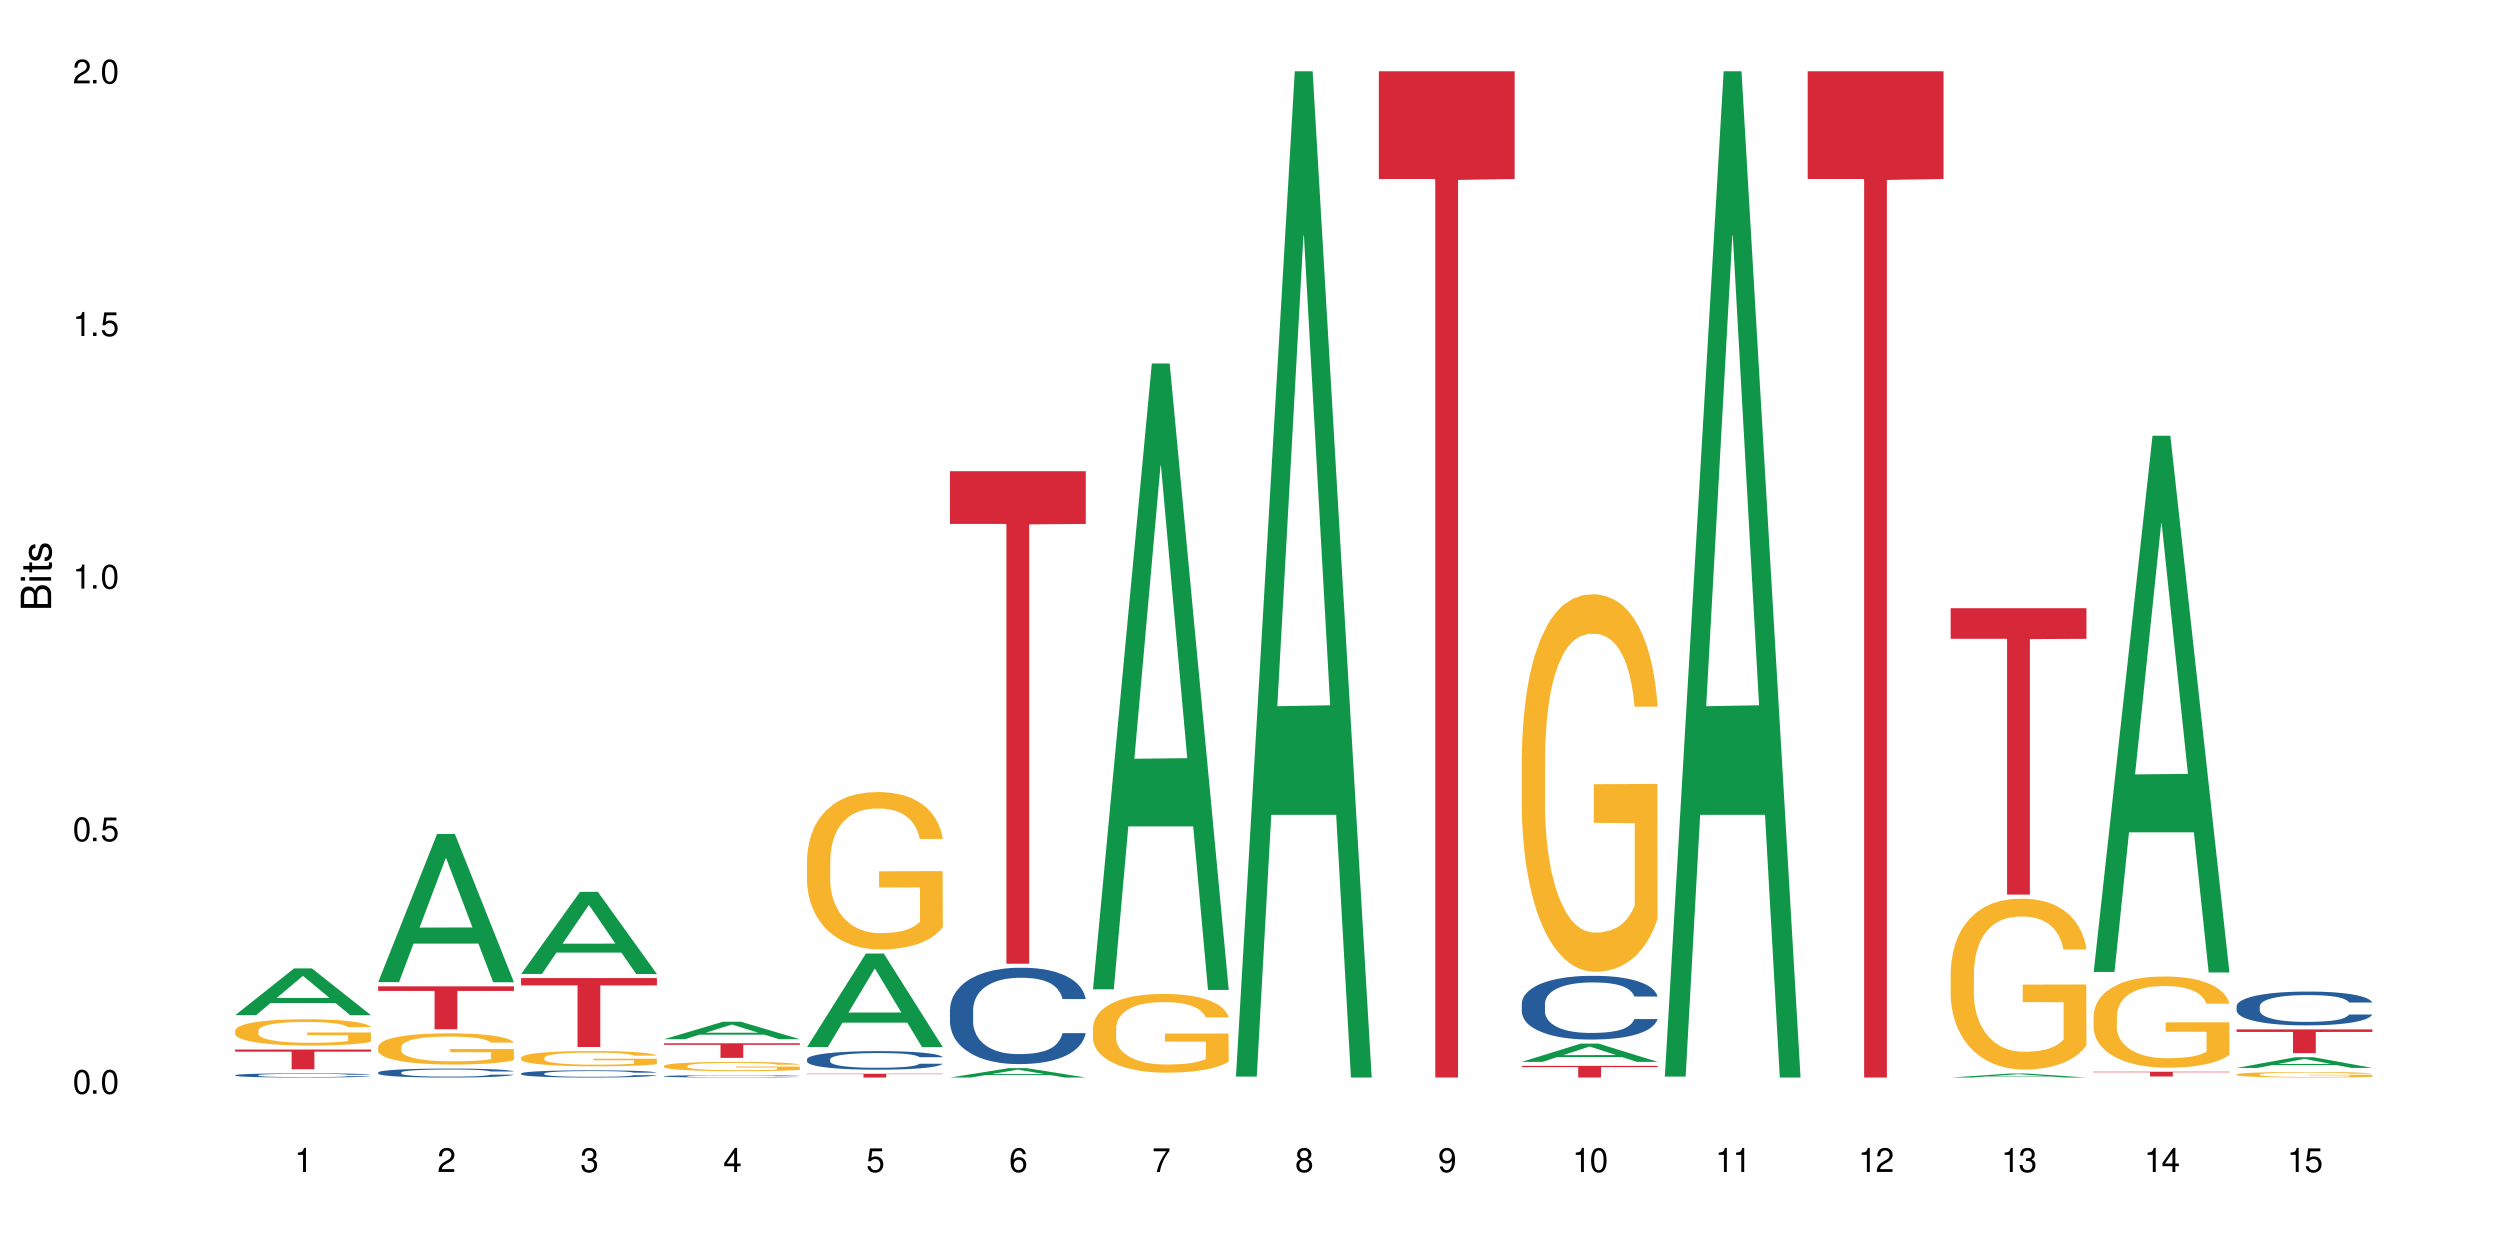 <?xml version="1.0" encoding="UTF-8"?>
<svg xmlns="http://www.w3.org/2000/svg" xmlns:xlink="http://www.w3.org/1999/xlink" width="720" height="360" viewBox="0 0 720 360">
<defs>
<g>
<g id="glyph-0-0">
</g>
<g id="glyph-0-1">
<path d="M 2.641 -6.938 C 2 -6.938 1.422 -6.656 1.078 -6.172 C 0.641 -5.562 0.406 -4.641 0.406 -3.359 C 0.406 -1.016 1.188 0.219 2.641 0.219 C 4.078 0.219 4.859 -1.016 4.859 -3.297 C 4.859 -4.641 4.656 -5.547 4.203 -6.172 C 3.844 -6.656 3.281 -6.938 2.641 -6.938 Z M 2.641 -6.188 C 3.547 -6.188 4 -5.25 4 -3.375 C 4 -1.406 3.562 -0.484 2.625 -0.484 C 1.734 -0.484 1.281 -1.438 1.281 -3.344 C 1.281 -5.25 1.734 -6.188 2.641 -6.188 Z M 2.641 -6.188 "/>
</g>
<g id="glyph-0-2">
<path d="M 1.828 -1 L 0.828 -1 L 0.828 0 L 1.828 0 Z M 1.828 -1 "/>
</g>
<g id="glyph-0-3">
<path d="M 4.562 -6.797 L 1.062 -6.797 L 0.547 -3.094 L 1.328 -3.094 C 1.719 -3.562 2.047 -3.734 2.578 -3.734 C 3.484 -3.734 4.062 -3.109 4.062 -2.094 C 4.062 -1.125 3.484 -0.531 2.578 -0.531 C 1.828 -0.531 1.375 -0.906 1.188 -1.672 L 0.328 -1.672 C 0.453 -1.109 0.547 -0.844 0.75 -0.594 C 1.125 -0.078 1.828 0.219 2.594 0.219 C 3.969 0.219 4.922 -0.781 4.922 -2.219 C 4.922 -3.562 4.031 -4.484 2.719 -4.484 C 2.25 -4.484 1.859 -4.359 1.469 -4.062 L 1.734 -5.969 L 4.562 -5.969 Z M 4.562 -6.797 "/>
</g>
<g id="glyph-0-4">
<path d="M 2.484 -4.938 L 2.484 0 L 3.328 0 L 3.328 -6.938 L 2.766 -6.938 C 2.469 -5.875 2.281 -5.734 0.984 -5.562 L 0.984 -4.938 Z M 2.484 -4.938 "/>
</g>
<g id="glyph-0-5">
<path d="M 4.859 -0.828 L 1.281 -0.828 C 1.359 -1.406 1.672 -1.781 2.5 -2.281 L 3.469 -2.828 C 4.406 -3.344 4.906 -4.062 4.906 -4.906 C 4.906 -5.484 4.672 -6.031 4.266 -6.406 C 3.859 -6.766 3.375 -6.938 2.719 -6.938 C 1.859 -6.938 1.219 -6.625 0.844 -6.031 C 0.609 -5.672 0.5 -5.234 0.484 -4.531 L 1.328 -4.531 C 1.359 -5.016 1.406 -5.281 1.531 -5.516 C 1.75 -5.938 2.188 -6.203 2.703 -6.203 C 3.469 -6.203 4.031 -5.641 4.031 -4.891 C 4.031 -4.344 3.719 -3.859 3.125 -3.516 L 2.234 -3 C 0.812 -2.172 0.406 -1.531 0.328 -0.016 L 4.859 -0.016 Z M 4.859 -0.828 "/>
</g>
<g id="glyph-0-6">
<path d="M 2.125 -3.188 L 2.578 -3.188 C 3.5 -3.188 3.984 -2.766 3.984 -1.922 C 3.984 -1.062 3.469 -0.531 2.594 -0.531 C 1.656 -0.531 1.203 -1 1.156 -2.016 L 0.312 -2.016 C 0.344 -1.453 0.438 -1.094 0.609 -0.781 C 0.953 -0.109 1.625 0.219 2.547 0.219 C 3.953 0.219 4.859 -0.625 4.859 -1.938 C 4.859 -2.828 4.516 -3.297 3.703 -3.594 C 4.344 -3.844 4.656 -4.328 4.656 -5.031 C 4.656 -6.219 3.875 -6.938 2.578 -6.938 C 1.203 -6.938 0.484 -6.172 0.453 -4.703 L 1.297 -4.703 C 1.312 -5.125 1.344 -5.359 1.453 -5.578 C 1.641 -5.969 2.062 -6.203 2.594 -6.203 C 3.344 -6.203 3.797 -5.75 3.797 -5 C 3.797 -4.516 3.609 -4.219 3.25 -4.047 C 3.016 -3.953 2.703 -3.922 2.125 -3.906 Z M 2.125 -3.188 "/>
</g>
<g id="glyph-0-7">
<path d="M 3.141 -1.672 L 3.141 0 L 3.984 0 L 3.984 -1.672 L 4.984 -1.672 L 4.984 -2.438 L 3.984 -2.438 L 3.984 -6.938 L 3.359 -6.938 L 0.266 -2.578 L 0.266 -1.672 Z M 3.141 -2.438 L 1 -2.438 L 3.141 -5.5 Z M 3.141 -2.438 "/>
</g>
<g id="glyph-0-8">
<path d="M 4.781 -5.125 C 4.609 -6.266 3.891 -6.938 2.844 -6.938 C 2.094 -6.938 1.422 -6.578 1.031 -5.953 C 0.594 -5.266 0.406 -4.422 0.406 -3.172 C 0.406 -2 0.578 -1.25 0.984 -0.641 C 1.359 -0.078 1.953 0.219 2.703 0.219 C 3.984 0.219 4.922 -0.75 4.922 -2.094 C 4.922 -3.375 4.062 -4.281 2.844 -4.281 C 2.172 -4.281 1.641 -4.031 1.281 -3.516 C 1.281 -5.234 1.828 -6.188 2.797 -6.188 C 3.391 -6.188 3.797 -5.797 3.938 -5.125 Z M 2.734 -3.531 C 3.547 -3.531 4.062 -2.953 4.062 -2.031 C 4.062 -1.156 3.484 -0.531 2.703 -0.531 C 1.922 -0.531 1.328 -1.188 1.328 -2.078 C 1.328 -2.938 1.906 -3.531 2.734 -3.531 Z M 2.734 -3.531 "/>
</g>
<g id="glyph-0-9">
<path d="M 4.984 -6.797 L 0.438 -6.797 L 0.438 -5.969 L 4.109 -5.969 C 2.5 -3.656 1.828 -2.234 1.328 0 L 2.219 0 C 2.594 -2.172 3.453 -4.047 4.984 -6.094 Z M 4.984 -6.797 "/>
</g>
<g id="glyph-0-10">
<path d="M 3.75 -3.656 C 4.469 -4.094 4.688 -4.438 4.688 -5.078 C 4.688 -6.172 3.844 -6.938 2.641 -6.938 C 1.438 -6.938 0.594 -6.172 0.594 -5.094 C 0.594 -4.438 0.812 -4.094 1.516 -3.656 C 0.734 -3.266 0.359 -2.703 0.359 -1.922 C 0.359 -0.656 1.281 0.219 2.641 0.219 C 3.984 0.219 4.922 -0.656 4.922 -1.922 C 4.922 -2.703 4.531 -3.266 3.75 -3.656 Z M 2.641 -6.188 C 3.359 -6.188 3.812 -5.75 3.812 -5.062 C 3.812 -4.406 3.344 -3.984 2.641 -3.984 C 1.922 -3.984 1.453 -4.406 1.453 -5.078 C 1.453 -5.75 1.922 -6.188 2.641 -6.188 Z M 2.641 -3.266 C 3.484 -3.266 4.062 -2.719 4.062 -1.906 C 4.062 -1.078 3.484 -0.531 2.625 -0.531 C 1.797 -0.531 1.219 -1.094 1.219 -1.906 C 1.219 -2.719 1.781 -3.266 2.641 -3.266 Z M 2.641 -3.266 "/>
</g>
<g id="glyph-0-11">
<path d="M 0.516 -1.578 C 0.672 -0.453 1.406 0.219 2.438 0.219 C 3.188 0.219 3.859 -0.141 4.266 -0.766 C 4.688 -1.453 4.891 -2.297 4.891 -3.547 C 4.891 -4.719 4.703 -5.453 4.312 -6.078 C 3.938 -6.641 3.344 -6.938 2.594 -6.938 C 1.297 -6.938 0.359 -5.969 0.359 -4.625 C 0.359 -3.344 1.234 -2.453 2.453 -2.453 C 3.094 -2.453 3.578 -2.672 4.016 -3.203 C 4 -1.484 3.469 -0.531 2.5 -0.531 C 1.906 -0.531 1.484 -0.906 1.359 -1.578 Z M 2.578 -6.203 C 3.375 -6.203 3.969 -5.531 3.969 -4.641 C 3.969 -3.797 3.391 -3.188 2.547 -3.188 C 1.734 -3.188 1.234 -3.766 1.234 -4.688 C 1.234 -5.562 1.797 -6.203 2.578 -6.203 Z M 2.578 -6.203 "/>
</g>
<g id="glyph-1-0">
</g>
<g id="glyph-1-1">
<path d="M 0 -0.953 L 0 -4.891 C 0 -5.719 -0.234 -6.344 -0.734 -6.797 C -1.188 -7.234 -1.812 -7.469 -2.5 -7.469 C -3.547 -7.469 -4.188 -7 -4.625 -5.875 C -4.984 -6.688 -5.625 -7.094 -6.531 -7.094 C -7.172 -7.094 -7.734 -6.859 -8.141 -6.391 C -8.562 -5.922 -8.75 -5.344 -8.75 -4.5 L -8.75 -0.953 Z M -4.984 -2.062 L -7.766 -2.062 L -7.766 -4.219 C -7.766 -4.844 -7.688 -5.203 -7.453 -5.5 C -7.219 -5.812 -6.859 -5.969 -6.375 -5.969 C -5.891 -5.969 -5.531 -5.812 -5.297 -5.5 C -5.062 -5.203 -4.984 -4.844 -4.984 -4.219 Z M -0.984 -2.062 L -4 -2.062 L -4 -4.781 C -4 -5.766 -3.438 -6.359 -2.484 -6.359 C -1.547 -6.359 -0.984 -5.766 -0.984 -4.781 Z M -0.984 -2.062 "/>
</g>
<g id="glyph-1-2">
<path d="M -6.281 -1.797 L -6.281 -0.797 L 0 -0.797 L 0 -1.797 Z M -8.75 -1.797 L -8.75 -0.797 L -7.484 -0.797 L -7.484 -1.797 Z M -8.75 -1.797 "/>
</g>
<g id="glyph-1-3">
<path d="M -6.281 -3.047 L -6.281 -2.016 L -8.016 -2.016 L -8.016 -1.016 L -6.281 -1.016 L -6.281 -0.172 L -5.469 -0.172 L -5.469 -1.016 L -0.719 -1.016 C -0.078 -1.016 0.281 -1.453 0.281 -2.234 C 0.281 -2.5 0.25 -2.719 0.188 -3.047 L -0.641 -3.047 C -0.609 -2.906 -0.594 -2.766 -0.594 -2.562 C -0.594 -2.141 -0.719 -2.016 -1.156 -2.016 L -5.469 -2.016 L -5.469 -3.047 Z M -6.281 -3.047 "/>
</g>
<g id="glyph-1-4">
<path d="M -4.531 -5.25 C -5.766 -5.25 -6.469 -4.422 -6.469 -2.969 C -6.469 -1.516 -5.719 -0.562 -4.547 -0.562 C -3.562 -0.562 -3.094 -1.062 -2.734 -2.562 L -2.516 -3.484 C -2.344 -4.188 -2.094 -4.469 -1.641 -4.469 C -1.047 -4.469 -0.641 -3.875 -0.641 -3 C -0.641 -2.453 -0.797 -2 -1.062 -1.75 C -1.25 -1.594 -1.422 -1.531 -1.875 -1.469 L -1.875 -0.406 C -0.422 -0.453 0.281 -1.266 0.281 -2.922 C 0.281 -4.5 -0.5 -5.516 -1.719 -5.516 C -2.656 -5.516 -3.172 -4.984 -3.469 -3.734 L -3.703 -2.766 C -3.891 -1.953 -4.156 -1.609 -4.594 -1.609 C -5.188 -1.609 -5.547 -2.125 -5.547 -2.938 C -5.547 -3.75 -5.203 -4.172 -4.531 -4.203 Z M -4.531 -5.25 "/>
</g>
</g>
</defs>
<rect x="-72" y="-36" width="864" height="432" fill="rgb(100%, 100%, 100%)" fill-opacity="1"/>
<path fill-rule="nonzero" fill="rgb(6.275%, 58.824%, 28.235%)" fill-opacity="1" d="M 67.73 292.367 L 67.773 292.355 L 84.695 278.906 L 89.836 278.906 L 106.844 292.383 L 100.867 292.383 L 96.605 288.863 L 77.926 288.863 L 73.75 292.367 L 67.73 292.367 L 79.723 287.41 L 94.895 287.398 L 87.328 281.109 L 87.246 281.098 L 87.16 281.133 L 79.684 287.398 L 79.723 287.41 Z M 67.73 292.367 "/>
<path fill-rule="nonzero" fill="rgb(14.51%, 36.078%, 60%)" fill-opacity="1" d="M 67.73 309.648 L 67.777 309.648 L 67.777 309.621 L 67.922 309.578 L 68.254 309.523 L 68.59 309.488 L 69.449 309.422 L 70.641 309.359 L 71.879 309.312 L 72.785 309.281 L 73.598 309.262 L 75.457 309.219 L 76.652 309.199 L 77.938 309.18 L 79.512 309.16 L 80.656 309.148 L 83.234 309.133 L 85.141 309.125 L 86.621 309.121 L 89.816 309.121 L 91.723 309.125 L 93.105 309.133 L 94.633 309.141 L 95.922 309.148 L 98.164 309.176 L 100.168 309.207 L 101.074 309.223 L 102.504 309.258 L 103.602 309.289 L 104.363 309.32 L 105.223 309.359 L 105.984 309.41 L 106.559 309.465 L 106.844 309.516 L 100.168 309.516 L 99.832 309.469 L 99.449 309.438 L 98.734 309.391 L 98.02 309.359 L 97.02 309.324 L 96.113 309.305 L 94.871 309.285 L 93.773 309.27 L 92.629 309.262 L 91.531 309.254 L 89.434 309.246 L 87 309.246 L 86.094 309.25 L 84.234 309.258 L 83.234 309.266 L 81.801 309.281 L 80.801 309.297 L 79.609 309.316 L 78.797 309.336 L 77.797 309.367 L 77.078 309.391 L 76.27 309.43 L 75.793 309.457 L 75.363 309.488 L 74.98 309.523 L 74.695 309.562 L 74.504 309.602 L 74.41 309.645 L 74.41 309.812 L 74.504 309.855 L 74.742 309.902 L 75.363 309.969 L 76.27 310.027 L 77.32 310.074 L 78.32 310.105 L 78.891 310.121 L 79.656 310.141 L 80.848 310.16 L 82.566 310.184 L 83.566 310.191 L 85.094 310.203 L 86.668 310.207 L 88.766 310.207 L 90.625 310.203 L 91.867 310.195 L 93.156 310.188 L 94.918 310.168 L 96.016 310.152 L 96.969 310.129 L 97.688 310.109 L 98.164 310.09 L 98.879 310.059 L 99.449 310.02 L 99.879 309.98 L 100.168 309.941 L 106.844 309.941 L 106.559 309.988 L 106.129 310.031 L 105.699 310.062 L 105.031 310.102 L 104.27 310.137 L 103.172 310.176 L 102.266 310.199 L 101.074 310.227 L 99.977 310.25 L 98.781 310.266 L 97.02 310.289 L 95.875 310.301 L 94.633 310.309 L 93.156 310.32 L 91.293 310.328 L 89.289 310.332 L 85.426 310.332 L 83.949 310.324 L 81.992 310.316 L 79.559 310.297 L 77.797 310.273 L 76.414 310.254 L 75.219 310.23 L 73.883 310.203 L 72.168 310.152 L 71.117 310.117 L 70.402 310.086 L 69.59 310.043 L 69.02 310.004 L 68.352 309.941 L 67.875 309.863 L 67.73 309.801 Z M 67.73 309.648 "/>
<path fill-rule="nonzero" fill="rgb(96.863%, 70.196%, 16.863%)" fill-opacity="1" d="M 67.73 296.785 L 67.777 296.777 L 67.777 296.641 L 67.969 296.328 L 68.445 295.898 L 69.066 295.547 L 69.734 295.273 L 70.164 295.125 L 70.879 294.918 L 71.5 294.766 L 73.074 294.457 L 75.078 294.168 L 76.172 294.043 L 77.414 293.926 L 79.18 293.793 L 79.988 293.746 L 82.469 293.633 L 85.285 293.566 L 88.383 293.547 L 89.816 293.551 L 91.77 293.578 L 94.441 293.656 L 95.969 293.723 L 97.16 293.793 L 98.402 293.883 L 99.926 294.023 L 101.359 294.188 L 102.504 294.352 L 103.648 294.559 L 104.602 294.781 L 105.414 295.023 L 106.129 295.312 L 106.559 295.555 L 106.844 295.797 L 100.215 295.797 L 99.832 295.555 L 99.402 295.367 L 98.688 295.141 L 97.973 294.977 L 97.258 294.844 L 95.922 294.664 L 94.777 294.555 L 93.344 294.457 L 91.961 294.395 L 90.387 294.352 L 89.434 294.34 L 86.906 294.34 L 84.617 294.387 L 83.281 294.441 L 82.328 294.5 L 80.992 294.602 L 80.18 294.684 L 79.703 294.738 L 78.273 294.953 L 77.32 295.148 L 76.793 295.277 L 76.125 295.484 L 75.648 295.672 L 75.125 295.949 L 74.84 296.156 L 74.457 296.625 L 74.41 297.867 L 74.551 298.133 L 74.84 298.414 L 75.219 298.664 L 75.793 298.926 L 76.363 299.125 L 77.367 299.395 L 78.227 299.574 L 78.891 299.691 L 80.18 299.879 L 80.703 299.941 L 81.945 300.066 L 83.234 300.16 L 84.809 300.246 L 86 300.285 L 87.906 300.32 L 90.34 300.32 L 93.203 300.281 L 95.016 300.223 L 96.254 300.168 L 97.066 300.121 L 98.066 300.043 L 98.781 299.977 L 99.449 299.898 L 100.262 299.781 L 100.262 298.133 L 88.48 298.125 L 88.48 297.352 L 106.797 297.344 L 106.844 300.043 L 105.844 300.23 L 104.602 300.41 L 103.41 300.547 L 102.168 300.668 L 100.406 300.797 L 98.973 300.879 L 96.781 300.977 L 94.777 301.039 L 92.676 301.082 L 90.816 301.102 L 88.621 301.109 L 86.668 301.094 L 84.57 301.055 L 82.898 300.996 L 81.371 300.93 L 79.848 300.84 L 77.938 300.695 L 76.699 300.578 L 75.41 300.43 L 74.121 300.258 L 72.977 300.07 L 72.215 299.926 L 71.453 299.762 L 70.641 299.555 L 69.879 299.32 L 69.305 299.105 L 68.781 298.863 L 68.398 298.637 L 68.016 298.324 L 67.828 298.074 L 67.73 297.863 Z M 67.73 296.785 "/>
<path fill-rule="nonzero" fill="rgb(83.922%, 15.686%, 22.353%)" fill-opacity="1" d="M 67.73 302.273 L 106.844 302.273 L 106.844 302.879 L 90.543 302.887 L 90.543 307.957 L 83.984 307.957 L 83.984 302.891 L 83.891 302.879 L 67.73 302.879 Z M 67.73 302.273 "/>
<path fill-rule="nonzero" fill="rgb(6.275%, 58.824%, 28.235%)" fill-opacity="1" d="M 108.902 282.859 L 108.945 282.82 L 125.867 240.195 L 131.008 240.195 L 148.016 282.898 L 142.039 282.898 L 137.777 271.754 L 119.098 271.754 L 114.922 282.859 L 108.902 282.859 L 120.895 267.141 L 136.062 267.102 L 128.5 247.172 L 128.418 247.133 L 128.332 247.254 L 120.855 267.102 L 120.895 267.141 Z M 108.902 282.859 "/>
<path fill-rule="nonzero" fill="rgb(14.51%, 36.078%, 60%)" fill-opacity="1" d="M 108.902 308.875 L 108.949 308.871 L 108.949 308.816 L 109.094 308.727 L 109.426 308.613 L 109.762 308.535 L 110.621 308.395 L 111.812 308.262 L 113.051 308.156 L 113.957 308.094 L 114.77 308.047 L 116.629 307.961 L 117.82 307.914 L 119.109 307.875 L 120.684 307.836 L 121.828 307.812 L 124.406 307.773 L 126.312 307.758 L 127.793 307.75 L 130.988 307.75 L 132.895 307.758 L 134.277 307.77 L 135.805 307.789 L 137.094 307.812 L 139.336 307.863 L 141.336 307.93 L 142.242 307.969 L 143.676 308.039 L 144.773 308.109 L 145.535 308.172 L 146.395 308.262 L 147.156 308.367 L 147.73 308.488 L 148.016 308.59 L 141.336 308.59 L 141.004 308.492 L 140.621 308.422 L 139.906 308.324 L 139.191 308.254 L 138.191 308.188 L 137.285 308.141 L 136.043 308.098 L 134.945 308.07 L 133.801 308.047 L 132.703 308.035 L 130.605 308.02 L 128.172 308.02 L 127.266 308.023 L 125.406 308.043 L 124.406 308.059 L 122.973 308.094 L 121.973 308.121 L 120.781 308.172 L 119.969 308.211 L 118.969 308.273 L 118.25 308.324 L 117.441 308.402 L 116.965 308.465 L 116.535 308.527 L 116.152 308.605 L 115.867 308.691 L 115.676 308.777 L 115.582 308.863 L 115.582 309.227 L 115.676 309.312 L 115.914 309.41 L 116.535 309.555 L 117.441 309.68 L 118.488 309.781 L 119.492 309.852 L 120.062 309.883 L 120.828 309.922 L 122.02 309.969 L 123.738 310.016 L 124.738 310.035 L 126.266 310.055 L 127.84 310.062 L 129.938 310.062 L 131.797 310.055 L 133.039 310.043 L 134.324 310.023 L 136.09 309.984 L 137.188 309.945 L 138.141 309.902 L 138.859 309.855 L 139.336 309.816 L 140.051 309.746 L 140.621 309.664 L 141.051 309.582 L 141.336 309.5 L 148.016 309.5 L 147.73 309.598 L 147.301 309.688 L 146.871 309.758 L 146.203 309.84 L 145.441 309.914 L 144.344 309.996 L 143.438 310.051 L 142.242 310.109 L 141.148 310.152 L 139.953 310.191 L 138.191 310.242 L 137.043 310.266 L 135.805 310.285 L 134.324 310.305 L 132.465 310.32 L 130.461 310.332 L 128.602 310.332 L 126.598 310.328 L 125.121 310.316 L 123.164 310.297 L 120.73 310.254 L 118.969 310.211 L 117.582 310.164 L 116.391 310.117 L 115.055 310.055 L 113.34 309.949 L 112.289 309.871 L 111.574 309.805 L 110.762 309.711 L 110.191 309.629 L 109.523 309.496 L 109.047 309.328 L 108.902 309.199 Z M 108.902 308.875 "/>
<path fill-rule="nonzero" fill="rgb(96.863%, 70.196%, 16.863%)" fill-opacity="1" d="M 108.902 301.449 L 108.949 301.441 L 108.949 301.277 L 109.141 300.906 L 109.617 300.398 L 110.238 299.98 L 110.906 299.652 L 111.336 299.477 L 112.051 299.23 L 112.672 299.051 L 114.246 298.684 L 116.25 298.336 L 117.344 298.191 L 118.586 298.051 L 120.352 297.895 L 121.16 297.836 L 123.641 297.707 L 126.457 297.625 L 129.555 297.598 L 130.988 297.605 L 132.941 297.641 L 135.613 297.73 L 137.141 297.812 L 138.332 297.895 L 139.574 298 L 141.098 298.164 L 142.531 298.363 L 143.676 298.559 L 144.82 298.805 L 145.773 299.066 L 146.586 299.355 L 147.301 299.699 L 147.73 299.988 L 148.016 300.273 L 141.387 300.273 L 141.004 299.988 L 140.574 299.766 L 139.859 299.496 L 139.145 299.297 L 138.43 299.141 L 137.094 298.93 L 135.949 298.797 L 134.516 298.684 L 133.133 298.609 L 131.559 298.559 L 130.605 298.543 L 128.078 298.543 L 125.789 298.602 L 124.453 298.664 L 123.5 298.73 L 122.164 298.855 L 121.352 298.953 L 120.875 299.02 L 119.445 299.273 L 118.488 299.504 L 117.965 299.66 L 117.297 299.906 L 116.82 300.125 L 116.297 300.457 L 116.008 300.703 L 115.629 301.258 L 115.582 302.738 L 115.723 303.047 L 116.008 303.387 L 116.391 303.68 L 116.965 303.992 L 117.535 304.23 L 118.539 304.551 L 119.395 304.766 L 120.062 304.902 L 121.352 305.125 L 121.875 305.199 L 123.117 305.348 L 124.406 305.461 L 125.98 305.559 L 127.172 305.609 L 129.078 305.652 L 131.512 305.652 L 134.375 305.602 L 136.188 305.535 L 137.426 305.469 L 138.238 305.414 L 139.238 305.32 L 139.953 305.238 L 140.621 305.148 L 141.434 305.012 L 141.434 303.047 L 129.652 303.039 L 129.652 302.121 L 147.969 302.113 L 148.016 305.32 L 147.016 305.543 L 145.773 305.758 L 144.582 305.922 L 143.34 306.062 L 141.578 306.219 L 140.145 306.316 L 137.949 306.43 L 135.949 306.504 L 133.848 306.555 L 131.988 306.578 L 129.793 306.586 L 127.84 306.57 L 125.742 306.52 L 124.07 306.453 L 122.543 306.371 L 121.02 306.266 L 119.109 306.094 L 117.871 305.953 L 116.582 305.781 L 115.293 305.578 L 114.148 305.355 L 113.387 305.184 L 112.625 304.984 L 111.812 304.738 L 111.051 304.461 L 110.477 304.207 L 109.953 303.918 L 109.57 303.648 L 109.188 303.277 L 108.996 302.984 L 108.902 302.73 Z M 108.902 301.449 "/>
<path fill-rule="nonzero" fill="rgb(83.922%, 15.686%, 22.353%)" fill-opacity="1" d="M 108.902 284.062 L 148.016 284.062 L 148.016 285.387 L 131.715 285.398 L 131.715 296.434 L 125.156 296.434 L 125.156 285.41 L 125.062 285.387 L 108.902 285.387 Z M 108.902 284.062 "/>
<path fill-rule="nonzero" fill="rgb(6.275%, 58.824%, 28.235%)" fill-opacity="1" d="M 150.074 280.492 L 150.117 280.469 L 167.039 256.859 L 172.18 256.859 L 189.188 280.512 L 183.211 280.512 L 178.949 274.34 L 160.27 274.34 L 156.09 280.492 L 150.074 280.492 L 162.066 271.785 L 177.234 271.762 L 169.672 260.723 L 169.59 260.699 L 169.504 260.766 L 162.027 271.762 L 162.066 271.785 Z M 150.074 280.492 "/>
<path fill-rule="nonzero" fill="rgb(14.51%, 36.078%, 60%)" fill-opacity="1" d="M 150.074 309.16 L 150.121 309.156 L 150.121 309.113 L 150.266 309.039 L 150.598 308.949 L 150.934 308.887 L 151.793 308.773 L 152.984 308.664 L 154.223 308.582 L 155.129 308.531 L 155.941 308.496 L 157.801 308.426 L 158.992 308.387 L 160.281 308.355 L 161.855 308.324 L 163 308.305 L 165.578 308.273 L 167.484 308.262 L 168.965 308.254 L 172.16 308.254 L 174.066 308.262 L 175.449 308.273 L 176.977 308.289 L 178.266 308.305 L 180.508 308.348 L 182.508 308.398 L 183.414 308.43 L 184.848 308.488 L 185.945 308.547 L 186.707 308.594 L 187.566 308.664 L 188.328 308.75 L 188.902 308.848 L 189.188 308.93 L 182.508 308.93 L 182.176 308.852 L 181.793 308.793 L 181.078 308.715 L 180.363 308.66 L 179.359 308.605 L 178.453 308.57 L 177.215 308.535 L 176.117 308.512 L 174.973 308.496 L 173.875 308.484 L 171.777 308.473 L 169.344 308.473 L 168.438 308.477 L 166.578 308.492 L 165.578 308.504 L 164.145 308.531 L 163.145 308.555 L 161.953 308.594 L 161.141 308.625 L 160.137 308.676 L 159.422 308.719 L 158.613 308.781 L 158.137 308.828 L 157.707 308.883 L 157.324 308.945 L 157.039 309.012 L 156.848 309.082 L 156.754 309.148 L 156.754 309.445 L 156.848 309.512 L 157.086 309.594 L 157.707 309.707 L 158.613 309.809 L 159.66 309.887 L 160.664 309.945 L 161.234 309.973 L 162 310.004 L 163.191 310.039 L 164.91 310.078 L 165.91 310.094 L 167.438 310.109 L 169.012 310.117 L 171.109 310.117 L 172.969 310.109 L 174.211 310.098 L 175.496 310.082 L 177.262 310.051 L 178.359 310.02 L 179.312 309.984 L 180.027 309.949 L 180.508 309.918 L 181.223 309.859 L 181.793 309.797 L 182.223 309.73 L 182.508 309.664 L 189.188 309.664 L 188.902 309.738 L 188.473 309.812 L 188.043 309.867 L 187.375 309.938 L 186.613 309.996 L 185.516 310.062 L 184.609 310.105 L 183.414 310.152 L 182.32 310.188 L 181.125 310.219 L 179.359 310.258 L 178.215 310.277 L 176.977 310.293 L 175.496 310.309 L 173.637 310.324 L 171.633 310.332 L 169.773 310.332 L 167.77 310.328 L 166.293 310.32 L 164.336 310.305 L 161.902 310.27 L 160.137 310.234 L 158.754 310.199 L 157.562 310.16 L 156.227 310.109 L 154.512 310.023 L 153.461 309.961 L 152.746 309.906 L 151.934 309.832 L 151.363 309.766 L 150.695 309.66 L 150.219 309.527 L 150.074 309.422 Z M 150.074 309.16 "/>
<path fill-rule="nonzero" fill="rgb(96.863%, 70.196%, 16.863%)" fill-opacity="1" d="M 150.074 304.578 L 150.121 304.574 L 150.121 304.496 L 150.312 304.316 L 150.789 304.066 L 151.41 303.863 L 152.078 303.703 L 152.508 303.617 L 153.223 303.496 L 153.844 303.41 L 155.418 303.227 L 157.418 303.059 L 158.516 302.988 L 159.758 302.918 L 161.523 302.844 L 162.332 302.816 L 164.812 302.75 L 167.629 302.711 L 170.727 302.699 L 172.16 302.703 L 174.113 302.719 L 176.785 302.762 L 178.312 302.805 L 179.504 302.844 L 180.746 302.895 L 182.27 302.977 L 183.703 303.07 L 184.848 303.168 L 185.992 303.289 L 186.945 303.418 L 187.758 303.559 L 188.473 303.727 L 188.902 303.867 L 189.188 304.008 L 182.559 304.008 L 182.176 303.867 L 181.746 303.758 L 181.031 303.625 L 180.316 303.527 L 179.602 303.453 L 178.266 303.348 L 177.121 303.285 L 175.688 303.227 L 174.305 303.191 L 172.73 303.168 L 171.777 303.16 L 169.25 303.16 L 166.961 303.188 L 165.625 303.219 L 164.672 303.254 L 163.336 303.312 L 162.523 303.359 L 162.047 303.395 L 160.617 303.516 L 159.66 303.629 L 159.137 303.707 L 158.469 303.824 L 157.992 303.934 L 157.469 304.094 L 157.18 304.215 L 156.801 304.488 L 156.754 305.211 L 156.895 305.363 L 157.18 305.527 L 157.562 305.672 L 158.137 305.824 L 158.707 305.941 L 159.711 306.098 L 160.566 306.199 L 161.234 306.27 L 162.523 306.379 L 163.047 306.414 L 164.289 306.484 L 165.578 306.543 L 167.148 306.59 L 168.344 306.613 L 170.25 306.633 L 172.684 306.633 L 175.547 306.609 L 177.359 306.578 L 178.598 306.547 L 179.41 306.516 L 180.41 306.473 L 181.125 306.434 L 181.793 306.391 L 182.605 306.32 L 182.605 305.363 L 170.824 305.359 L 170.824 304.91 L 189.141 304.906 L 189.188 306.473 L 188.188 306.582 L 186.945 306.688 L 185.754 306.766 L 184.512 306.836 L 182.746 306.91 L 181.316 306.957 L 179.121 307.016 L 177.121 307.051 L 175.02 307.074 L 173.16 307.086 L 170.965 307.09 L 169.012 307.082 L 166.91 307.059 L 165.242 307.027 L 163.715 306.988 L 162.191 306.934 L 160.281 306.852 L 159.043 306.781 L 157.754 306.699 L 156.465 306.598 L 155.32 306.488 L 154.559 306.406 L 153.793 306.309 L 152.984 306.188 L 152.219 306.051 L 151.648 305.93 L 151.125 305.789 L 150.742 305.656 L 150.359 305.473 L 150.168 305.332 L 150.074 305.207 Z M 150.074 304.578 "/>
<path fill-rule="nonzero" fill="rgb(83.922%, 15.686%, 22.353%)" fill-opacity="1" d="M 150.074 281.676 L 189.188 281.676 L 189.188 283.801 L 172.887 283.82 L 172.887 301.535 L 166.328 301.535 L 166.328 283.84 L 166.234 283.801 L 150.074 283.801 Z M 150.074 281.676 "/>
<path fill-rule="nonzero" fill="rgb(6.275%, 58.824%, 28.235%)" fill-opacity="1" d="M 191.246 299.285 L 191.289 299.281 L 208.211 294.258 L 213.352 294.258 L 230.359 299.289 L 224.383 299.289 L 220.121 297.977 L 201.441 297.977 L 197.262 299.285 L 191.246 299.285 L 203.238 297.434 L 218.406 297.43 L 210.844 295.082 L 210.762 295.074 L 210.676 295.09 L 203.195 297.43 L 203.238 297.434 Z M 191.246 299.285 "/>
<path fill-rule="nonzero" fill="rgb(14.51%, 36.078%, 60%)" fill-opacity="1" d="M 191.246 309.949 L 191.293 309.949 L 191.293 309.934 L 191.438 309.91 L 191.77 309.883 L 192.105 309.859 L 192.965 309.824 L 194.156 309.789 L 195.395 309.762 L 196.301 309.746 L 197.113 309.734 L 198.973 309.711 L 200.164 309.699 L 201.453 309.688 L 203.027 309.68 L 204.172 309.672 L 206.746 309.66 L 208.656 309.656 L 215.238 309.656 L 216.621 309.66 L 218.148 309.668 L 219.438 309.672 L 221.676 309.684 L 223.68 309.703 L 224.586 309.711 L 226.02 309.73 L 227.117 309.75 L 227.879 309.766 L 228.738 309.789 L 229.5 309.816 L 230.074 309.848 L 230.359 309.875 L 223.68 309.875 L 223.348 309.852 L 222.965 309.832 L 222.25 309.805 L 221.535 309.789 L 220.531 309.77 L 219.625 309.758 L 218.387 309.746 L 217.289 309.738 L 216.145 309.734 L 215.047 309.73 L 212.949 309.727 L 209.609 309.727 L 207.75 309.73 L 206.746 309.738 L 205.316 309.746 L 204.316 309.754 L 203.121 309.766 L 202.312 309.777 L 201.309 309.793 L 200.594 309.809 L 199.785 309.828 L 199.309 309.844 L 198.879 309.859 L 198.496 309.879 L 198.211 309.902 L 198.02 309.926 L 197.922 309.945 L 197.922 310.043 L 198.02 310.066 L 198.258 310.09 L 198.879 310.129 L 199.785 310.16 L 200.832 310.188 L 201.836 310.207 L 202.406 310.215 L 203.172 310.227 L 204.363 310.238 L 206.082 310.25 L 207.082 310.254 L 208.609 310.258 L 210.184 310.262 L 212.281 310.262 L 214.141 310.258 L 215.383 310.258 L 216.668 310.25 L 218.434 310.242 L 219.531 310.23 L 220.484 310.219 L 221.676 310.199 L 222.395 310.18 L 222.965 310.156 L 223.395 310.137 L 223.68 310.113 L 230.359 310.113 L 230.074 310.141 L 229.645 310.164 L 229.215 310.18 L 228.547 310.203 L 227.781 310.223 L 226.688 310.242 L 225.781 310.258 L 224.586 310.273 L 223.488 310.285 L 222.297 310.297 L 220.531 310.309 L 219.387 310.316 L 218.148 310.32 L 216.668 310.324 L 214.809 310.328 L 212.805 310.332 L 208.941 310.332 L 207.465 310.328 L 205.508 310.324 L 203.074 310.312 L 201.309 310.301 L 199.926 310.289 L 198.734 310.277 L 197.398 310.258 L 195.684 310.23 L 194.633 310.211 L 193.918 310.195 L 193.105 310.168 L 192.535 310.148 L 191.867 310.113 L 191.391 310.07 L 191.246 310.035 Z M 191.246 309.949 "/>
<path fill-rule="nonzero" fill="rgb(96.863%, 70.196%, 16.863%)" fill-opacity="1" d="M 191.246 306.969 L 191.293 306.965 L 191.293 306.918 L 191.484 306.809 L 191.961 306.656 L 192.582 306.535 L 193.25 306.438 L 193.68 306.387 L 194.395 306.312 L 195.016 306.258 L 196.59 306.148 L 198.59 306.047 L 199.688 306.004 L 200.93 305.961 L 202.695 305.914 L 203.504 305.898 L 205.984 305.859 L 208.801 305.836 L 211.898 305.828 L 213.332 305.832 L 215.285 305.84 L 217.957 305.867 L 219.484 305.891 L 220.676 305.914 L 221.918 305.949 L 223.441 305.996 L 224.875 306.055 L 226.02 306.113 L 227.164 306.188 L 228.117 306.266 L 228.93 306.348 L 229.645 306.449 L 230.074 306.535 L 230.359 306.621 L 223.73 306.621 L 223.348 306.535 L 222.918 306.469 L 222.203 306.391 L 221.488 306.332 L 220.77 306.285 L 219.438 306.223 L 218.293 306.184 L 216.859 306.148 L 215.477 306.129 L 213.902 306.113 L 212.949 306.109 L 210.422 306.109 L 208.133 306.125 L 206.797 306.145 L 205.84 306.164 L 204.508 306.199 L 203.695 306.23 L 203.219 306.25 L 201.789 306.324 L 200.832 306.395 L 200.309 306.438 L 199.641 306.512 L 199.164 306.578 L 198.641 306.676 L 198.352 306.746 L 197.973 306.914 L 197.922 307.352 L 198.066 307.445 L 198.352 307.543 L 198.734 307.629 L 199.309 307.723 L 199.879 307.793 L 200.883 307.887 L 201.738 307.953 L 202.406 307.992 L 203.695 308.059 L 204.219 308.082 L 205.461 308.125 L 206.746 308.16 L 208.32 308.188 L 209.516 308.203 L 211.422 308.215 L 213.855 308.215 L 216.719 308.199 L 218.531 308.18 L 219.77 308.16 L 220.582 308.145 L 221.582 308.117 L 222.297 308.094 L 222.965 308.066 L 223.777 308.023 L 223.777 307.445 L 211.996 307.441 L 211.996 307.168 L 230.312 307.168 L 230.359 308.117 L 229.355 308.184 L 228.117 308.246 L 226.926 308.293 L 225.684 308.336 L 223.918 308.383 L 222.488 308.41 L 220.293 308.445 L 218.293 308.469 L 216.191 308.48 L 214.332 308.488 L 212.137 308.492 L 210.184 308.488 L 208.082 308.473 L 206.414 308.453 L 204.887 308.43 L 203.359 308.398 L 201.453 308.348 L 200.215 308.305 L 198.926 308.254 L 197.637 308.191 L 196.492 308.129 L 195.73 308.074 L 194.965 308.016 L 194.156 307.945 L 193.391 307.863 L 192.82 307.785 L 192.297 307.703 L 191.914 307.621 L 191.531 307.512 L 191.34 307.426 L 191.246 307.348 Z M 191.246 306.969 "/>
<path fill-rule="nonzero" fill="rgb(83.922%, 15.686%, 22.353%)" fill-opacity="1" d="M 191.246 300.453 L 230.359 300.453 L 230.359 300.902 L 214.059 300.906 L 214.059 304.664 L 207.5 304.664 L 207.5 300.91 L 207.402 300.902 L 191.246 300.902 Z M 191.246 300.453 "/>
<path fill-rule="nonzero" fill="rgb(6.275%, 58.824%, 28.235%)" fill-opacity="1" d="M 232.418 301.543 L 232.461 301.52 L 249.383 274.609 L 254.523 274.609 L 271.531 301.57 L 265.555 301.57 L 261.293 294.531 L 242.613 294.531 L 238.434 301.543 L 232.418 301.543 L 244.41 291.621 L 259.578 291.598 L 252.016 279.016 L 251.934 278.988 L 251.848 279.066 L 244.367 291.598 L 244.41 291.621 Z M 232.418 301.543 "/>
<path fill-rule="nonzero" fill="rgb(14.51%, 36.078%, 60%)" fill-opacity="1" d="M 232.418 305.055 L 232.465 305.051 L 232.465 304.934 L 232.609 304.75 L 232.941 304.516 L 233.277 304.355 L 234.133 304.066 L 235.328 303.789 L 236.566 303.574 L 237.473 303.445 L 238.285 303.348 L 240.145 303.168 L 241.336 303.074 L 242.625 302.992 L 244.199 302.91 L 245.344 302.859 L 247.918 302.781 L 249.828 302.75 L 251.305 302.734 L 254.504 302.734 L 256.41 302.754 L 257.793 302.777 L 259.32 302.816 L 260.609 302.859 L 262.848 302.969 L 264.852 303.105 L 265.758 303.184 L 267.191 303.336 L 268.285 303.48 L 269.051 303.605 L 269.91 303.789 L 270.672 304.008 L 271.246 304.258 L 271.531 304.465 L 264.852 304.465 L 264.52 304.27 L 264.137 304.121 L 263.422 303.918 L 262.707 303.777 L 261.703 303.637 L 260.797 303.543 L 259.559 303.449 L 258.461 303.391 L 257.316 303.348 L 256.219 303.32 L 254.121 303.289 L 251.688 303.289 L 250.781 303.301 L 248.922 303.34 L 247.918 303.375 L 246.488 303.441 L 245.488 303.504 L 244.293 303.602 L 243.484 303.684 L 242.48 303.812 L 241.766 303.926 L 240.957 304.086 L 240.48 304.207 L 240.051 304.344 L 239.668 304.504 L 239.383 304.676 L 239.191 304.855 L 239.094 305.031 L 239.094 305.789 L 239.191 305.965 L 239.43 306.168 L 240.051 306.465 L 240.957 306.727 L 242.004 306.93 L 243.008 307.074 L 243.578 307.145 L 244.344 307.223 L 245.535 307.32 L 247.25 307.418 L 248.254 307.457 L 249.781 307.496 L 251.355 307.516 L 253.453 307.516 L 255.312 307.496 L 256.555 307.473 L 257.84 307.434 L 259.605 307.348 L 260.703 307.27 L 261.656 307.18 L 262.371 307.086 L 262.848 307.008 L 263.566 306.855 L 264.137 306.691 L 264.566 306.52 L 264.852 306.355 L 271.531 306.355 L 271.246 306.551 L 270.816 306.738 L 270.387 306.879 L 269.719 307.051 L 268.953 307.203 L 267.859 307.375 L 266.953 307.484 L 265.758 307.609 L 264.66 307.699 L 263.469 307.785 L 261.703 307.883 L 260.559 307.93 L 259.32 307.973 L 257.84 308.012 L 255.98 308.047 L 253.977 308.066 L 252.117 308.07 L 250.113 308.062 L 248.637 308.043 L 246.68 307.996 L 244.246 307.91 L 242.48 307.816 L 241.098 307.727 L 239.906 307.629 L 238.57 307.496 L 236.852 307.281 L 235.805 307.113 L 235.09 306.977 L 234.277 306.789 L 233.707 306.617 L 233.039 306.344 L 232.559 305.996 L 232.418 305.73 Z M 232.418 305.055 "/>
<path fill-rule="nonzero" fill="rgb(96.863%, 70.196%, 16.863%)" fill-opacity="1" d="M 232.418 247.527 L 232.465 247.488 L 232.465 246.66 L 232.656 244.797 L 233.133 242.23 L 233.754 240.117 L 234.422 238.461 L 234.852 237.594 L 235.566 236.352 L 236.188 235.441 L 237.758 233.578 L 239.762 231.84 L 240.859 231.094 L 242.102 230.391 L 243.863 229.602 L 244.676 229.312 L 247.156 228.652 L 249.969 228.238 L 253.07 228.113 L 254.504 228.152 L 256.457 228.32 L 259.129 228.773 L 260.656 229.188 L 261.848 229.602 L 263.086 230.141 L 264.613 230.969 L 266.047 231.961 L 267.191 232.957 L 268.336 234.199 L 269.289 235.523 L 270.098 236.973 L 270.816 238.711 L 271.246 240.16 L 271.531 241.609 L 264.898 241.609 L 264.52 240.16 L 264.09 239.043 L 263.375 237.676 L 262.66 236.684 L 261.941 235.895 L 260.609 234.82 L 259.461 234.156 L 258.031 233.578 L 256.648 233.203 L 255.074 232.957 L 254.121 232.875 L 251.594 232.875 L 249.305 233.164 L 247.969 233.496 L 247.012 233.824 L 245.676 234.445 L 244.867 234.945 L 244.391 235.273 L 242.957 236.559 L 242.004 237.719 L 241.48 238.504 L 240.812 239.746 L 240.336 240.863 L 239.812 242.52 L 239.523 243.762 L 239.145 246.578 L 239.094 254.027 L 239.238 255.602 L 239.523 257.301 L 239.906 258.789 L 240.48 260.363 L 241.051 261.562 L 242.051 263.18 L 242.91 264.254 L 243.578 264.957 L 244.867 266.078 L 245.391 266.449 L 246.633 267.195 L 247.918 267.773 L 249.492 268.27 L 250.688 268.52 L 252.594 268.727 L 255.027 268.727 L 257.887 268.477 L 259.699 268.145 L 260.941 267.816 L 261.754 267.527 L 262.754 267.07 L 263.469 266.656 L 264.137 266.199 L 264.949 265.496 L 264.949 255.602 L 253.168 255.562 L 253.168 250.926 L 271.484 250.883 L 271.531 267.07 L 270.527 268.188 L 269.289 269.266 L 268.098 270.094 L 266.855 270.797 L 265.09 271.582 L 263.66 272.078 L 261.465 272.66 L 259.461 273.031 L 257.363 273.281 L 255.504 273.402 L 253.309 273.445 L 251.355 273.363 L 249.254 273.113 L 247.586 272.785 L 246.059 272.371 L 244.531 271.832 L 242.625 270.961 L 241.387 270.258 L 240.098 269.387 L 238.809 268.352 L 237.664 267.234 L 236.902 266.367 L 236.137 265.371 L 235.328 264.129 L 234.562 262.723 L 233.992 261.441 L 233.465 259.992 L 233.086 258.625 L 232.703 256.762 L 232.512 255.27 L 232.418 253.988 Z M 232.418 247.527 "/>
<path fill-rule="nonzero" fill="rgb(83.922%, 15.686%, 22.353%)" fill-opacity="1" d="M 232.418 309.234 L 271.531 309.234 L 271.531 309.352 L 255.23 309.355 L 255.23 310.332 L 248.672 310.332 L 248.672 309.355 L 248.574 309.352 L 232.418 309.352 Z M 232.418 309.234 "/>
<path fill-rule="nonzero" fill="rgb(6.275%, 58.824%, 28.235%)" fill-opacity="1" d="M 273.59 310.328 L 273.629 310.328 L 290.555 307.621 L 295.695 307.621 L 312.703 310.332 L 306.727 310.332 L 302.465 309.625 L 283.785 309.625 L 279.605 310.328 L 273.59 310.328 L 285.582 309.332 L 300.75 309.328 L 293.188 308.066 L 293.105 308.062 L 293.02 308.07 L 285.539 309.328 L 285.582 309.332 Z M 273.59 310.328 "/>
<path fill-rule="nonzero" fill="rgb(14.51%, 36.078%, 60%)" fill-opacity="1" d="M 273.59 290.789 L 273.637 290.766 L 273.637 290.156 L 273.781 289.191 L 274.113 287.977 L 274.449 287.141 L 275.305 285.645 L 276.5 284.199 L 277.738 283.082 L 278.645 282.422 L 279.457 281.918 L 281.316 280.977 L 282.508 280.496 L 283.797 280.066 L 285.371 279.633 L 286.516 279.379 L 289.09 278.977 L 291 278.797 L 292.477 278.723 L 295.672 278.723 L 297.582 278.824 L 298.965 278.949 L 300.492 279.152 L 301.777 279.379 L 304.02 279.938 L 306.023 280.648 L 306.93 281.055 L 308.363 281.84 L 309.457 282.602 L 310.223 283.262 L 311.082 284.199 L 311.844 285.34 L 312.414 286.633 L 312.703 287.723 L 306.023 287.723 L 305.691 286.707 L 305.309 285.922 L 304.594 284.883 L 303.879 284.148 L 302.875 283.41 L 301.969 282.93 L 300.73 282.449 L 299.633 282.145 L 298.488 281.918 L 297.391 281.766 L 295.293 281.613 L 292.859 281.613 L 291.953 281.664 L 290.094 281.867 L 289.09 282.043 L 287.66 282.398 L 286.66 282.727 L 285.465 283.234 L 284.656 283.664 L 283.652 284.324 L 282.938 284.906 L 282.129 285.746 L 281.648 286.379 L 281.223 287.09 L 280.84 287.926 L 280.555 288.812 L 280.363 289.75 L 280.266 290.664 L 280.266 294.594 L 280.363 295.508 L 280.602 296.57 L 281.223 298.117 L 282.129 299.461 L 283.176 300.527 L 284.18 301.285 L 284.75 301.641 L 285.516 302.047 L 286.707 302.555 L 288.422 303.062 L 289.426 303.266 L 290.953 303.469 L 292.527 303.57 L 294.625 303.57 L 296.484 303.469 L 297.727 303.34 L 299.012 303.137 L 300.777 302.707 L 301.875 302.301 L 302.828 301.82 L 303.543 301.336 L 304.02 300.934 L 304.738 300.145 L 305.309 299.285 L 305.738 298.395 L 306.023 297.535 L 312.703 297.535 L 312.414 298.547 L 311.988 299.539 L 311.559 300.273 L 310.891 301.16 L 310.125 301.945 L 309.027 302.832 L 308.121 303.418 L 306.93 304.051 L 305.832 304.531 L 304.641 304.965 L 302.875 305.469 L 301.73 305.723 L 300.492 305.953 L 299.012 306.156 L 297.152 306.332 L 295.148 306.434 L 293.289 306.461 L 291.285 306.41 L 289.805 306.309 L 287.852 306.078 L 285.418 305.621 L 283.652 305.141 L 282.27 304.66 L 281.078 304.152 L 279.742 303.469 L 278.023 302.352 L 276.977 301.488 L 276.262 300.781 L 275.449 299.789 L 274.875 298.902 L 274.211 297.484 L 273.73 295.684 L 273.59 294.289 Z M 273.59 290.789 "/>
<path fill-rule="nonzero" fill="rgb(83.922%, 15.686%, 22.353%)" fill-opacity="1" d="M 273.59 135.703 L 312.703 135.703 L 312.703 150.887 L 296.402 151.023 L 296.402 277.559 L 289.844 277.559 L 289.844 151.156 L 289.746 150.887 L 273.59 150.887 Z M 273.59 135.703 "/>
<path fill-rule="nonzero" fill="rgb(6.275%, 58.824%, 28.235%)" fill-opacity="1" d="M 314.762 284.926 L 314.801 284.754 L 331.727 104.684 L 336.867 104.684 L 353.875 285.094 L 347.898 285.094 L 343.637 238 L 324.957 238 L 320.777 284.926 L 314.762 284.926 L 326.754 218.52 L 341.922 218.352 L 334.359 134.16 L 334.273 133.988 L 334.191 134.496 L 326.711 218.352 L 326.754 218.52 Z M 314.762 284.926 "/>
<path fill-rule="nonzero" fill="rgb(96.863%, 70.196%, 16.863%)" fill-opacity="1" d="M 314.762 295.969 L 314.809 295.949 L 314.809 295.535 L 315 294.602 L 315.477 293.32 L 316.098 292.262 L 316.766 291.434 L 317.191 291 L 317.91 290.379 L 318.527 289.922 L 320.102 288.992 L 322.105 288.121 L 323.203 287.75 L 324.445 287.398 L 326.207 287.004 L 327.02 286.859 L 329.5 286.527 L 332.312 286.32 L 335.414 286.258 L 336.844 286.277 L 338.801 286.363 L 341.473 286.59 L 343 286.797 L 344.191 287.004 L 345.43 287.273 L 346.957 287.688 L 348.387 288.184 L 349.531 288.68 L 350.68 289.301 L 351.633 289.965 L 352.441 290.688 L 353.16 291.559 L 353.586 292.285 L 353.875 293.008 L 347.242 293.008 L 346.863 292.285 L 346.434 291.723 L 345.719 291.039 L 345 290.543 L 344.285 290.152 L 342.949 289.613 L 341.805 289.281 L 340.375 288.992 L 338.992 288.805 L 337.418 288.68 L 336.465 288.641 L 333.938 288.641 L 331.645 288.785 L 330.309 288.949 L 329.355 289.117 L 328.02 289.426 L 327.211 289.676 L 326.734 289.84 L 325.301 290.48 L 324.348 291.062 L 323.824 291.453 L 323.156 292.078 L 322.68 292.637 L 322.152 293.465 L 321.867 294.086 L 321.484 295.492 L 321.438 299.219 L 321.582 300.008 L 321.867 300.855 L 322.25 301.602 L 322.82 302.387 L 323.395 302.988 L 324.395 303.797 L 325.254 304.332 L 325.922 304.688 L 327.211 305.246 L 327.734 305.43 L 328.977 305.805 L 330.262 306.094 L 331.836 306.344 L 333.031 306.465 L 334.938 306.57 L 337.371 306.57 L 340.23 306.445 L 342.043 306.281 L 343.285 306.113 L 344.094 305.969 L 345.098 305.742 L 345.812 305.535 L 346.48 305.309 L 347.293 304.953 L 347.293 300.008 L 335.508 299.984 L 335.508 297.668 L 353.824 297.645 L 353.875 305.742 L 352.871 306.301 L 351.633 306.84 L 350.438 307.254 L 349.199 307.605 L 347.434 308 L 346.004 308.246 L 343.809 308.535 L 341.805 308.723 L 339.707 308.848 L 337.848 308.91 L 335.652 308.93 L 333.695 308.891 L 331.598 308.766 L 329.93 308.598 L 328.402 308.391 L 326.875 308.121 L 324.969 307.688 L 323.727 307.336 L 322.441 306.902 L 321.152 306.383 L 320.008 305.824 L 319.246 305.391 L 318.48 304.895 L 317.672 304.273 L 316.906 303.566 L 316.336 302.926 L 315.809 302.199 L 315.43 301.52 L 315.047 300.586 L 314.855 299.84 L 314.762 299.199 Z M 314.762 295.969 "/>
<path fill-rule="nonzero" fill="rgb(6.275%, 58.824%, 28.235%)" fill-opacity="1" d="M 355.934 310.059 L 355.973 309.789 L 372.898 20.527 L 378.039 20.527 L 395.047 310.332 L 389.07 310.332 L 384.809 234.684 L 366.129 234.684 L 361.949 310.059 L 355.934 310.059 L 367.926 203.391 L 383.094 203.117 L 375.531 67.875 L 375.445 67.602 L 375.363 68.418 L 367.883 203.117 L 367.926 203.391 Z M 355.934 310.059 "/>
<path fill-rule="nonzero" fill="rgb(83.922%, 15.686%, 22.353%)" fill-opacity="1" d="M 397.105 20.527 L 436.219 20.527 L 436.219 51.547 L 419.914 51.82 L 419.914 310.332 L 413.359 310.332 L 413.359 52.094 L 413.262 51.547 L 397.105 51.547 Z M 397.105 20.527 "/>
<path fill-rule="nonzero" fill="rgb(6.275%, 58.824%, 28.235%)" fill-opacity="1" d="M 438.277 305.809 L 438.316 305.801 L 455.242 300.555 L 460.383 300.555 L 477.387 305.812 L 471.414 305.812 L 467.152 304.438 L 448.473 304.438 L 444.293 305.809 L 438.277 305.809 L 450.27 303.871 L 465.438 303.867 L 457.875 301.414 L 457.789 301.406 L 457.707 301.422 L 450.227 303.867 L 450.27 303.871 Z M 438.277 305.809 "/>
<path fill-rule="nonzero" fill="rgb(14.51%, 36.078%, 60%)" fill-opacity="1" d="M 438.277 289.027 L 438.324 289.008 L 438.324 288.605 L 438.465 287.969 L 438.801 287.164 L 439.133 286.613 L 439.992 285.621 L 441.184 284.668 L 442.426 283.93 L 443.332 283.492 L 444.141 283.156 L 446.004 282.539 L 447.195 282.219 L 448.484 281.934 L 450.059 281.648 L 451.203 281.48 L 453.777 281.211 L 455.688 281.094 L 457.164 281.047 L 460.359 281.047 L 462.27 281.113 L 463.652 281.195 L 465.176 281.328 L 466.465 281.48 L 468.707 281.852 L 470.711 282.32 L 471.617 282.586 L 473.047 283.105 L 474.145 283.609 L 474.91 284.047 L 475.766 284.668 L 476.531 285.422 L 477.102 286.277 L 477.387 286.996 L 470.711 286.996 L 470.375 286.328 L 469.996 285.809 L 469.281 285.121 L 468.562 284.633 L 467.562 284.148 L 466.656 283.828 L 465.418 283.512 L 464.32 283.309 L 463.176 283.156 L 462.078 283.059 L 459.977 282.957 L 457.547 282.957 L 456.641 282.988 L 454.781 283.125 L 453.777 283.242 L 452.348 283.477 L 451.344 283.695 L 450.152 284.031 L 449.34 284.316 L 448.34 284.75 L 447.625 285.137 L 446.812 285.691 L 446.336 286.109 L 445.906 286.578 L 445.527 287.133 L 445.238 287.719 L 445.047 288.34 L 444.953 288.941 L 444.953 291.543 L 445.047 292.145 L 445.289 292.848 L 445.906 293.871 L 446.812 294.762 L 447.863 295.465 L 448.863 295.969 L 449.438 296.203 L 450.199 296.473 L 451.395 296.809 L 453.109 297.141 L 454.113 297.277 L 455.637 297.41 L 457.211 297.477 L 459.312 297.477 L 461.172 297.41 L 462.41 297.328 L 463.699 297.191 L 465.465 296.906 L 466.562 296.641 L 467.516 296.32 L 468.23 296 L 468.707 295.734 L 469.422 295.215 L 469.996 294.645 L 470.426 294.059 L 470.711 293.488 L 477.387 293.488 L 477.102 294.156 L 476.672 294.812 L 476.242 295.297 L 475.574 295.883 L 474.812 296.406 L 473.715 296.992 L 472.809 297.375 L 471.617 297.797 L 470.52 298.113 L 469.328 298.398 L 467.562 298.734 L 466.418 298.902 L 465.176 299.055 L 463.699 299.188 L 461.84 299.305 L 459.836 299.371 L 457.977 299.391 L 455.973 299.355 L 454.492 299.289 L 452.539 299.137 L 450.105 298.836 L 448.34 298.516 L 446.957 298.199 L 445.766 297.863 L 444.43 297.41 L 442.711 296.672 L 441.664 296.102 L 440.945 295.633 L 440.137 294.98 L 439.562 294.391 L 438.895 293.453 L 438.418 292.262 L 438.277 291.34 Z M 438.277 289.027 "/>
<path fill-rule="nonzero" fill="rgb(96.863%, 70.196%, 16.863%)" fill-opacity="1" d="M 438.277 217.711 L 438.324 217.613 L 438.324 215.625 L 438.516 211.156 L 438.992 205 L 439.609 199.934 L 440.277 195.961 L 440.707 193.875 L 441.422 190.898 L 442.043 188.711 L 443.617 184.242 L 445.621 180.074 L 446.719 178.285 L 447.957 176.598 L 449.723 174.711 L 450.535 174.016 L 453.016 172.426 L 455.828 171.434 L 458.93 171.133 L 460.359 171.234 L 462.316 171.633 L 464.988 172.723 L 466.512 173.715 L 467.707 174.711 L 468.945 176 L 470.473 177.988 L 471.902 180.371 L 473.047 182.754 L 474.191 185.734 L 475.148 188.91 L 475.957 192.387 L 476.672 196.559 L 477.102 200.035 L 477.387 203.512 L 470.758 203.512 L 470.375 200.035 L 469.949 197.352 L 469.23 194.074 L 468.516 191.691 L 467.801 189.805 L 466.465 187.223 L 465.32 185.633 L 463.891 184.242 L 462.508 183.352 L 460.934 182.754 L 459.977 182.555 L 457.449 182.555 L 455.16 183.25 L 453.824 184.047 L 452.871 184.84 L 451.535 186.328 L 450.727 187.52 L 450.246 188.316 L 448.816 191.395 L 447.863 194.176 L 447.34 196.062 L 446.672 199.043 L 446.195 201.723 L 445.668 205.695 L 445.383 208.676 L 445 215.426 L 444.953 233.305 L 445.098 237.078 L 445.383 241.148 L 445.766 244.727 L 446.336 248.5 L 446.91 251.379 L 447.91 255.25 L 448.77 257.832 L 449.438 259.523 L 450.727 262.203 L 451.25 263.098 L 452.488 264.887 L 453.777 266.273 L 455.352 267.469 L 456.543 268.062 L 458.453 268.559 L 460.883 268.559 L 463.746 267.965 L 465.559 267.168 L 466.801 266.375 L 467.609 265.68 L 468.613 264.586 L 469.328 263.594 L 469.996 262.5 L 470.805 260.812 L 470.805 237.078 L 459.023 236.977 L 459.023 225.855 L 477.34 225.758 L 477.387 264.586 L 476.387 267.27 L 475.148 269.852 L 473.953 271.836 L 472.715 273.523 L 470.949 275.41 L 469.52 276.605 L 467.324 277.992 L 465.32 278.887 L 463.223 279.484 L 461.363 279.781 L 459.168 279.883 L 457.211 279.684 L 455.113 279.086 L 453.445 278.293 L 451.918 277.301 L 450.391 276.008 L 448.484 273.922 L 447.242 272.234 L 445.953 270.148 L 444.668 267.664 L 443.523 264.984 L 442.758 262.898 L 441.996 260.516 L 441.184 257.535 L 440.422 254.16 L 439.848 251.082 L 439.324 247.605 L 438.941 244.328 L 438.562 239.859 L 438.371 236.281 L 438.277 233.203 Z M 438.277 217.711 "/>
<path fill-rule="nonzero" fill="rgb(83.922%, 15.686%, 22.353%)" fill-opacity="1" d="M 438.277 306.977 L 477.387 306.977 L 477.387 307.336 L 461.086 307.34 L 461.086 310.332 L 454.527 310.332 L 454.527 307.34 L 454.434 307.336 L 438.277 307.336 Z M 438.277 306.977 "/>
<path fill-rule="nonzero" fill="rgb(6.275%, 58.824%, 28.235%)" fill-opacity="1" d="M 479.445 310.059 L 479.488 309.789 L 496.414 20.527 L 501.551 20.527 L 518.559 310.332 L 512.586 310.332 L 508.32 234.684 L 489.645 234.684 L 485.465 310.059 L 479.445 310.059 L 491.441 203.391 L 506.609 203.117 L 499.047 67.875 L 498.961 67.602 L 498.879 68.418 L 491.398 203.117 L 491.441 203.391 Z M 479.445 310.059 "/>
<path fill-rule="nonzero" fill="rgb(83.922%, 15.686%, 22.353%)" fill-opacity="1" d="M 520.617 20.527 L 559.73 20.527 L 559.73 51.547 L 543.43 51.82 L 543.43 310.332 L 536.871 310.332 L 536.871 52.094 L 536.777 51.547 L 520.617 51.547 Z M 520.617 20.527 "/>
<path fill-rule="nonzero" fill="rgb(6.275%, 58.824%, 28.235%)" fill-opacity="1" d="M 561.789 310.332 L 561.832 310.332 L 578.758 309.184 L 583.895 309.184 L 600.902 310.332 L 594.93 310.332 L 590.664 310.031 L 571.988 310.031 L 567.809 310.332 L 561.789 310.332 L 573.785 309.91 L 588.953 309.906 L 581.387 309.371 L 581.305 309.371 L 581.223 309.375 L 573.742 309.906 L 573.785 309.91 Z M 561.789 310.332 "/>
<path fill-rule="nonzero" fill="rgb(96.863%, 70.196%, 16.863%)" fill-opacity="1" d="M 561.789 279.887 L 561.84 279.84 L 561.84 278.941 L 562.027 276.922 L 562.504 274.133 L 563.125 271.84 L 563.793 270.043 L 564.223 269.098 L 564.938 267.75 L 565.559 266.762 L 567.133 264.738 L 569.137 262.852 L 570.234 262.043 L 571.473 261.277 L 573.238 260.426 L 574.051 260.109 L 576.531 259.391 L 579.344 258.941 L 582.445 258.809 L 583.875 258.852 L 585.832 259.031 L 588.5 259.527 L 590.027 259.977 L 591.219 260.426 L 592.461 261.008 L 593.988 261.91 L 595.418 262.988 L 596.562 264.066 L 597.707 265.414 L 598.66 266.852 L 599.473 268.426 L 600.188 270.312 L 600.617 271.887 L 600.902 273.461 L 594.273 273.461 L 593.891 271.887 L 593.461 270.672 L 592.746 269.191 L 592.031 268.109 L 591.316 267.258 L 589.98 266.09 L 588.836 265.371 L 587.406 264.738 L 586.02 264.336 L 584.449 264.066 L 583.492 263.977 L 580.965 263.977 L 578.676 264.289 L 577.34 264.648 L 576.387 265.008 L 575.051 265.684 L 574.238 266.223 L 573.762 266.582 L 572.332 267.977 L 571.379 269.234 L 570.852 270.09 L 570.184 271.438 L 569.707 272.648 L 569.184 274.449 L 568.898 275.797 L 568.516 278.852 L 568.469 286.941 L 568.609 288.652 L 568.898 290.492 L 569.277 292.109 L 569.852 293.82 L 570.426 295.121 L 571.426 296.875 L 572.285 298.043 L 572.953 298.809 L 574.238 300.02 L 574.766 300.426 L 576.004 301.234 L 577.293 301.863 L 578.867 302.402 L 580.059 302.672 L 581.969 302.898 L 584.398 302.898 L 587.262 302.629 L 589.074 302.27 L 590.312 301.91 L 591.125 301.594 L 592.125 301.102 L 592.844 300.652 L 593.512 300.156 L 594.32 299.391 L 594.32 288.652 L 582.539 288.605 L 582.539 283.57 L 600.855 283.527 L 600.902 301.102 L 599.902 302.312 L 598.66 303.48 L 597.469 304.383 L 596.23 305.145 L 594.465 306 L 593.031 306.539 L 590.84 307.168 L 588.836 307.57 L 586.738 307.84 L 584.875 307.977 L 582.684 308.023 L 580.727 307.93 L 578.629 307.66 L 576.957 307.301 L 575.434 306.852 L 573.906 306.27 L 571.996 305.324 L 570.758 304.562 L 569.469 303.617 L 568.184 302.492 L 567.039 301.281 L 566.273 300.336 L 565.512 299.258 L 564.699 297.91 L 563.938 296.383 L 563.363 294.988 L 562.84 293.414 L 562.457 291.93 L 562.078 289.91 L 561.887 288.289 L 561.789 286.898 Z M 561.789 279.887 "/>
<path fill-rule="nonzero" fill="rgb(83.922%, 15.686%, 22.353%)" fill-opacity="1" d="M 561.789 175.152 L 600.902 175.152 L 600.902 183.98 L 584.602 184.059 L 584.602 257.645 L 578.043 257.645 L 578.043 184.137 L 577.949 183.98 L 561.789 183.98 Z M 561.789 175.152 "/>
<path fill-rule="nonzero" fill="rgb(6.275%, 58.824%, 28.235%)" fill-opacity="1" d="M 602.961 279.922 L 603.004 279.777 L 619.926 125.488 L 625.066 125.488 L 642.074 280.066 L 636.098 280.066 L 631.836 239.719 L 613.156 239.719 L 608.98 279.922 L 602.961 279.922 L 614.953 223.027 L 630.125 222.879 L 622.559 150.746 L 622.477 150.598 L 622.395 151.035 L 614.914 222.879 L 614.953 223.027 Z M 602.961 279.922 "/>
<path fill-rule="nonzero" fill="rgb(96.863%, 70.196%, 16.863%)" fill-opacity="1" d="M 602.961 292.48 L 603.008 292.457 L 603.008 291.977 L 603.199 290.898 L 603.676 289.41 L 604.297 288.188 L 604.965 287.227 L 605.395 286.723 L 606.109 286.004 L 606.73 285.477 L 608.305 284.398 L 610.309 283.391 L 611.406 282.957 L 612.645 282.551 L 614.41 282.094 L 615.219 281.926 L 617.699 281.543 L 620.516 281.301 L 623.617 281.23 L 625.047 281.254 L 627.004 281.352 L 629.672 281.613 L 631.199 281.855 L 632.391 282.094 L 633.633 282.406 L 635.16 282.887 L 636.59 283.461 L 637.734 284.035 L 638.879 284.758 L 639.832 285.523 L 640.645 286.363 L 641.359 287.371 L 641.789 288.211 L 642.074 289.051 L 635.445 289.051 L 635.062 288.211 L 634.633 287.562 L 633.918 286.77 L 633.203 286.195 L 632.488 285.738 L 631.152 285.117 L 630.008 284.734 L 628.578 284.398 L 627.191 284.18 L 625.617 284.035 L 624.664 283.988 L 622.137 283.988 L 619.848 284.156 L 618.512 284.348 L 617.559 284.539 L 616.223 284.902 L 615.41 285.188 L 614.934 285.379 L 613.504 286.125 L 612.551 286.797 L 612.023 287.25 L 611.355 287.973 L 610.879 288.617 L 610.355 289.578 L 610.07 290.297 L 609.688 291.93 L 609.641 296.246 L 609.781 297.156 L 610.07 298.141 L 610.449 299.004 L 611.023 299.914 L 611.594 300.609 L 612.598 301.547 L 613.457 302.172 L 614.125 302.578 L 615.41 303.227 L 615.938 303.441 L 617.176 303.875 L 618.465 304.211 L 620.039 304.496 L 621.23 304.641 L 623.137 304.762 L 625.57 304.762 L 628.434 304.617 L 630.246 304.426 L 631.484 304.234 L 632.297 304.066 L 633.297 303.801 L 634.016 303.562 L 634.684 303.297 L 635.492 302.891 L 635.492 297.156 L 623.711 297.133 L 623.711 294.445 L 642.027 294.422 L 642.074 303.801 L 641.074 304.449 L 639.832 305.074 L 638.641 305.551 L 637.402 305.961 L 635.637 306.414 L 634.203 306.703 L 632.012 307.039 L 630.008 307.254 L 627.91 307.398 L 626.047 307.473 L 623.855 307.496 L 621.898 307.445 L 619.801 307.305 L 618.129 307.109 L 616.605 306.871 L 615.078 306.559 L 613.168 306.055 L 611.93 305.648 L 610.641 305.145 L 609.355 304.543 L 608.207 303.898 L 607.445 303.395 L 606.684 302.816 L 605.871 302.098 L 605.109 301.281 L 604.535 300.539 L 604.012 299.699 L 603.629 298.906 L 603.25 297.828 L 603.059 296.965 L 602.961 296.223 Z M 602.961 292.48 "/>
<path fill-rule="nonzero" fill="rgb(83.922%, 15.686%, 22.353%)" fill-opacity="1" d="M 602.961 308.66 L 642.074 308.66 L 642.074 308.805 L 625.773 308.805 L 625.773 310.016 L 619.215 310.016 L 619.215 308.809 L 619.121 308.805 L 602.961 308.805 Z M 602.961 308.66 "/>
<path fill-rule="nonzero" fill="rgb(6.275%, 58.824%, 28.235%)" fill-opacity="1" d="M 644.133 307.562 L 644.176 307.559 L 661.098 304.465 L 666.238 304.465 L 683.246 307.566 L 677.27 307.566 L 673.008 306.758 L 654.328 306.758 L 650.152 307.562 L 644.133 307.562 L 656.125 306.422 L 671.297 306.418 L 663.73 304.973 L 663.648 304.969 L 663.566 304.98 L 656.086 306.418 L 656.125 306.422 Z M 644.133 307.562 "/>
<path fill-rule="nonzero" fill="rgb(14.51%, 36.078%, 60%)" fill-opacity="1" d="M 644.133 289.809 L 644.18 289.801 L 644.18 289.586 L 644.324 289.25 L 644.66 288.82 L 644.992 288.527 L 645.852 288.004 L 647.043 287.496 L 648.285 287.105 L 649.191 286.875 L 650 286.695 L 651.859 286.367 L 653.055 286.199 L 654.34 286.047 L 655.914 285.895 L 657.059 285.805 L 659.637 285.664 L 661.543 285.602 L 663.023 285.574 L 666.219 285.574 L 668.125 285.609 L 669.508 285.656 L 671.035 285.727 L 672.324 285.805 L 674.566 286 L 676.57 286.25 L 677.477 286.395 L 678.906 286.668 L 680.004 286.938 L 680.766 287.168 L 681.625 287.496 L 682.387 287.898 L 682.961 288.352 L 683.246 288.734 L 676.57 288.734 L 676.234 288.375 L 675.852 288.102 L 675.137 287.738 L 674.422 287.477 L 673.422 287.219 L 672.516 287.051 L 671.273 286.883 L 670.176 286.777 L 669.031 286.695 L 667.934 286.641 L 665.836 286.59 L 663.402 286.59 L 662.496 286.605 L 660.637 286.68 L 659.637 286.738 L 658.203 286.863 L 657.203 286.98 L 656.012 287.156 L 655.199 287.309 L 654.199 287.539 L 653.484 287.746 L 652.672 288.039 L 652.195 288.262 L 651.766 288.512 L 651.383 288.805 L 651.098 289.113 L 650.906 289.445 L 650.812 289.766 L 650.812 291.145 L 650.906 291.465 L 651.145 291.836 L 651.766 292.379 L 652.672 292.852 L 653.723 293.227 L 654.723 293.492 L 655.297 293.617 L 656.059 293.758 L 657.25 293.938 L 658.969 294.113 L 659.969 294.188 L 661.496 294.258 L 663.07 294.293 L 665.168 294.293 L 667.027 294.258 L 668.27 294.211 L 669.559 294.141 L 671.32 293.988 L 672.418 293.848 L 673.371 293.68 L 674.09 293.508 L 674.566 293.367 L 675.281 293.09 L 675.852 292.789 L 676.281 292.477 L 676.57 292.176 L 683.246 292.176 L 682.961 292.531 L 682.531 292.879 L 682.102 293.137 L 681.434 293.449 L 680.672 293.723 L 679.574 294.035 L 678.668 294.238 L 677.477 294.461 L 676.379 294.629 L 675.184 294.781 L 673.422 294.961 L 672.277 295.047 L 671.035 295.129 L 669.559 295.199 L 667.695 295.262 L 665.695 295.297 L 663.832 295.309 L 661.828 295.289 L 660.352 295.254 L 658.395 295.172 L 655.965 295.012 L 654.199 294.844 L 652.816 294.676 L 651.621 294.496 L 650.285 294.258 L 648.57 293.867 L 647.52 293.562 L 646.805 293.312 L 645.992 292.969 L 645.422 292.656 L 644.754 292.156 L 644.277 291.527 L 644.133 291.035 Z M 644.133 289.809 "/>
<path fill-rule="nonzero" fill="rgb(96.863%, 70.196%, 16.863%)" fill-opacity="1" d="M 644.133 309.414 L 644.18 309.414 L 644.18 309.383 L 644.371 309.32 L 644.848 309.227 L 645.469 309.152 L 646.137 309.094 L 646.566 309.062 L 647.281 309.02 L 647.902 308.988 L 649.477 308.922 L 651.48 308.859 L 652.578 308.832 L 653.816 308.809 L 655.582 308.781 L 656.391 308.77 L 658.871 308.746 L 661.688 308.734 L 664.789 308.727 L 666.219 308.73 L 668.172 308.734 L 670.844 308.75 L 672.371 308.766 L 673.562 308.781 L 674.805 308.801 L 676.332 308.828 L 677.762 308.863 L 678.906 308.898 L 680.051 308.945 L 681.004 308.992 L 681.816 309.043 L 682.531 309.102 L 682.961 309.156 L 683.246 309.207 L 676.617 309.207 L 676.234 309.156 L 675.805 309.113 L 675.09 309.066 L 674.375 309.031 L 673.66 309.004 L 672.324 308.965 L 671.18 308.941 L 669.746 308.922 L 668.363 308.91 L 666.789 308.898 L 663.309 308.898 L 661.02 308.906 L 659.684 308.918 L 658.73 308.93 L 657.395 308.953 L 656.582 308.969 L 656.105 308.98 L 654.676 309.027 L 653.723 309.066 L 653.195 309.098 L 652.527 309.141 L 652.051 309.18 L 651.527 309.238 L 651.242 309.281 L 650.859 309.383 L 650.812 309.645 L 650.953 309.699 L 651.242 309.762 L 651.621 309.812 L 652.195 309.871 L 652.766 309.91 L 653.77 309.969 L 654.629 310.008 L 655.297 310.031 L 656.582 310.07 L 657.109 310.086 L 658.348 310.109 L 659.637 310.133 L 661.211 310.148 L 662.402 310.156 L 664.309 310.164 L 666.742 310.164 L 669.605 310.156 L 671.418 310.145 L 672.656 310.133 L 673.469 310.121 L 674.469 310.105 L 675.184 310.094 L 675.852 310.074 L 676.664 310.051 L 676.664 309.699 L 664.883 309.699 L 664.883 309.535 L 683.199 309.535 L 683.246 310.105 L 682.246 310.145 L 681.004 310.184 L 679.812 310.215 L 678.57 310.238 L 676.809 310.266 L 675.375 310.285 L 673.184 310.305 L 671.18 310.316 L 669.082 310.328 L 667.219 310.332 L 665.027 310.332 L 663.07 310.328 L 660.973 310.32 L 659.301 310.309 L 657.777 310.293 L 656.25 310.273 L 654.34 310.246 L 653.102 310.219 L 651.812 310.188 L 650.523 310.152 L 649.379 310.113 L 648.617 310.082 L 647.855 310.047 L 647.043 310.004 L 646.281 309.953 L 645.707 309.906 L 645.184 309.855 L 644.801 309.809 L 644.418 309.742 L 644.23 309.688 L 644.133 309.645 Z M 644.133 309.414 "/>
<path fill-rule="nonzero" fill="rgb(83.922%, 15.686%, 22.353%)" fill-opacity="1" d="M 644.133 296.469 L 683.246 296.469 L 683.246 297.203 L 666.945 297.207 L 666.945 303.305 L 660.387 303.305 L 660.387 297.215 L 660.293 297.203 L 644.133 297.203 Z M 644.133 296.469 "/>
<g fill="rgb(0%, 0%, 0%)" fill-opacity="1">
<use xlink:href="#glyph-0-1" x="20.965" y="314.993"/>
<use xlink:href="#glyph-0-2" x="25.965" y="314.993"/>
<use xlink:href="#glyph-0-1" x="28.965" y="314.993"/>
</g>
<g fill="rgb(0%, 0%, 0%)" fill-opacity="1">
<use xlink:href="#glyph-0-1" x="20.965" y="242.251"/>
<use xlink:href="#glyph-0-2" x="25.965" y="242.251"/>
<use xlink:href="#glyph-0-3" x="28.965" y="242.251"/>
</g>
<g fill="rgb(0%, 0%, 0%)" fill-opacity="1">
<use xlink:href="#glyph-0-4" x="20.965" y="169.509"/>
<use xlink:href="#glyph-0-2" x="25.965" y="169.509"/>
<use xlink:href="#glyph-0-1" x="28.965" y="169.509"/>
</g>
<g fill="rgb(0%, 0%, 0%)" fill-opacity="1">
<use xlink:href="#glyph-0-4" x="20.965" y="96.767"/>
<use xlink:href="#glyph-0-2" x="25.965" y="96.767"/>
<use xlink:href="#glyph-0-3" x="28.965" y="96.767"/>
</g>
<g fill="rgb(0%, 0%, 0%)" fill-opacity="1">
<use xlink:href="#glyph-0-5" x="20.965" y="24.024"/>
<use xlink:href="#glyph-0-2" x="25.965" y="24.024"/>
<use xlink:href="#glyph-0-1" x="28.965" y="24.024"/>
</g>
<g fill="rgb(0%, 0%, 0%)" fill-opacity="1">
<use xlink:href="#glyph-0-4" x="84.789" y="337.532"/>
</g>
<g fill="rgb(0%, 0%, 0%)" fill-opacity="1">
<use xlink:href="#glyph-0-5" x="125.961" y="337.532"/>
</g>
<g fill="rgb(0%, 0%, 0%)" fill-opacity="1">
<use xlink:href="#glyph-0-6" x="167.129" y="337.532"/>
</g>
<g fill="rgb(0%, 0%, 0%)" fill-opacity="1">
<use xlink:href="#glyph-0-7" x="208.301" y="337.532"/>
</g>
<g fill="rgb(0%, 0%, 0%)" fill-opacity="1">
<use xlink:href="#glyph-0-3" x="249.473" y="337.532"/>
</g>
<g fill="rgb(0%, 0%, 0%)" fill-opacity="1">
<use xlink:href="#glyph-0-8" x="290.645" y="337.532"/>
</g>
<g fill="rgb(0%, 0%, 0%)" fill-opacity="1">
<use xlink:href="#glyph-0-9" x="331.816" y="337.532"/>
</g>
<g fill="rgb(0%, 0%, 0%)" fill-opacity="1">
<use xlink:href="#glyph-0-10" x="372.988" y="337.532"/>
</g>
<g fill="rgb(0%, 0%, 0%)" fill-opacity="1">
<use xlink:href="#glyph-0-11" x="414.16" y="337.532"/>
</g>
<g fill="rgb(0%, 0%, 0%)" fill-opacity="1">
<use xlink:href="#glyph-0-4" x="452.832" y="337.532"/>
<use xlink:href="#glyph-0-1" x="457.832" y="337.532"/>
</g>
<g fill="rgb(0%, 0%, 0%)" fill-opacity="1">
<use xlink:href="#glyph-0-4" x="494.004" y="337.532"/>
<use xlink:href="#glyph-0-4" x="499.004" y="337.532"/>
</g>
<g fill="rgb(0%, 0%, 0%)" fill-opacity="1">
<use xlink:href="#glyph-0-4" x="535.176" y="337.532"/>
<use xlink:href="#glyph-0-5" x="540.176" y="337.532"/>
</g>
<g fill="rgb(0%, 0%, 0%)" fill-opacity="1">
<use xlink:href="#glyph-0-4" x="576.348" y="337.532"/>
<use xlink:href="#glyph-0-6" x="581.348" y="337.532"/>
</g>
<g fill="rgb(0%, 0%, 0%)" fill-opacity="1">
<use xlink:href="#glyph-0-4" x="617.52" y="337.532"/>
<use xlink:href="#glyph-0-7" x="622.52" y="337.532"/>
</g>
<g fill="rgb(0%, 0%, 0%)" fill-opacity="1">
<use xlink:href="#glyph-0-4" x="658.691" y="337.532"/>
<use xlink:href="#glyph-0-3" x="663.691" y="337.532"/>
</g>
<g fill="rgb(0%, 0%, 0%)" fill-opacity="1">
<use xlink:href="#glyph-1-1" x="14.725" y="176.012"/>
<use xlink:href="#glyph-1-2" x="14.725" y="168.012"/>
<use xlink:href="#glyph-1-3" x="14.725" y="165.012"/>
<use xlink:href="#glyph-1-4" x="14.725" y="162.012"/>
</g>
</svg>
